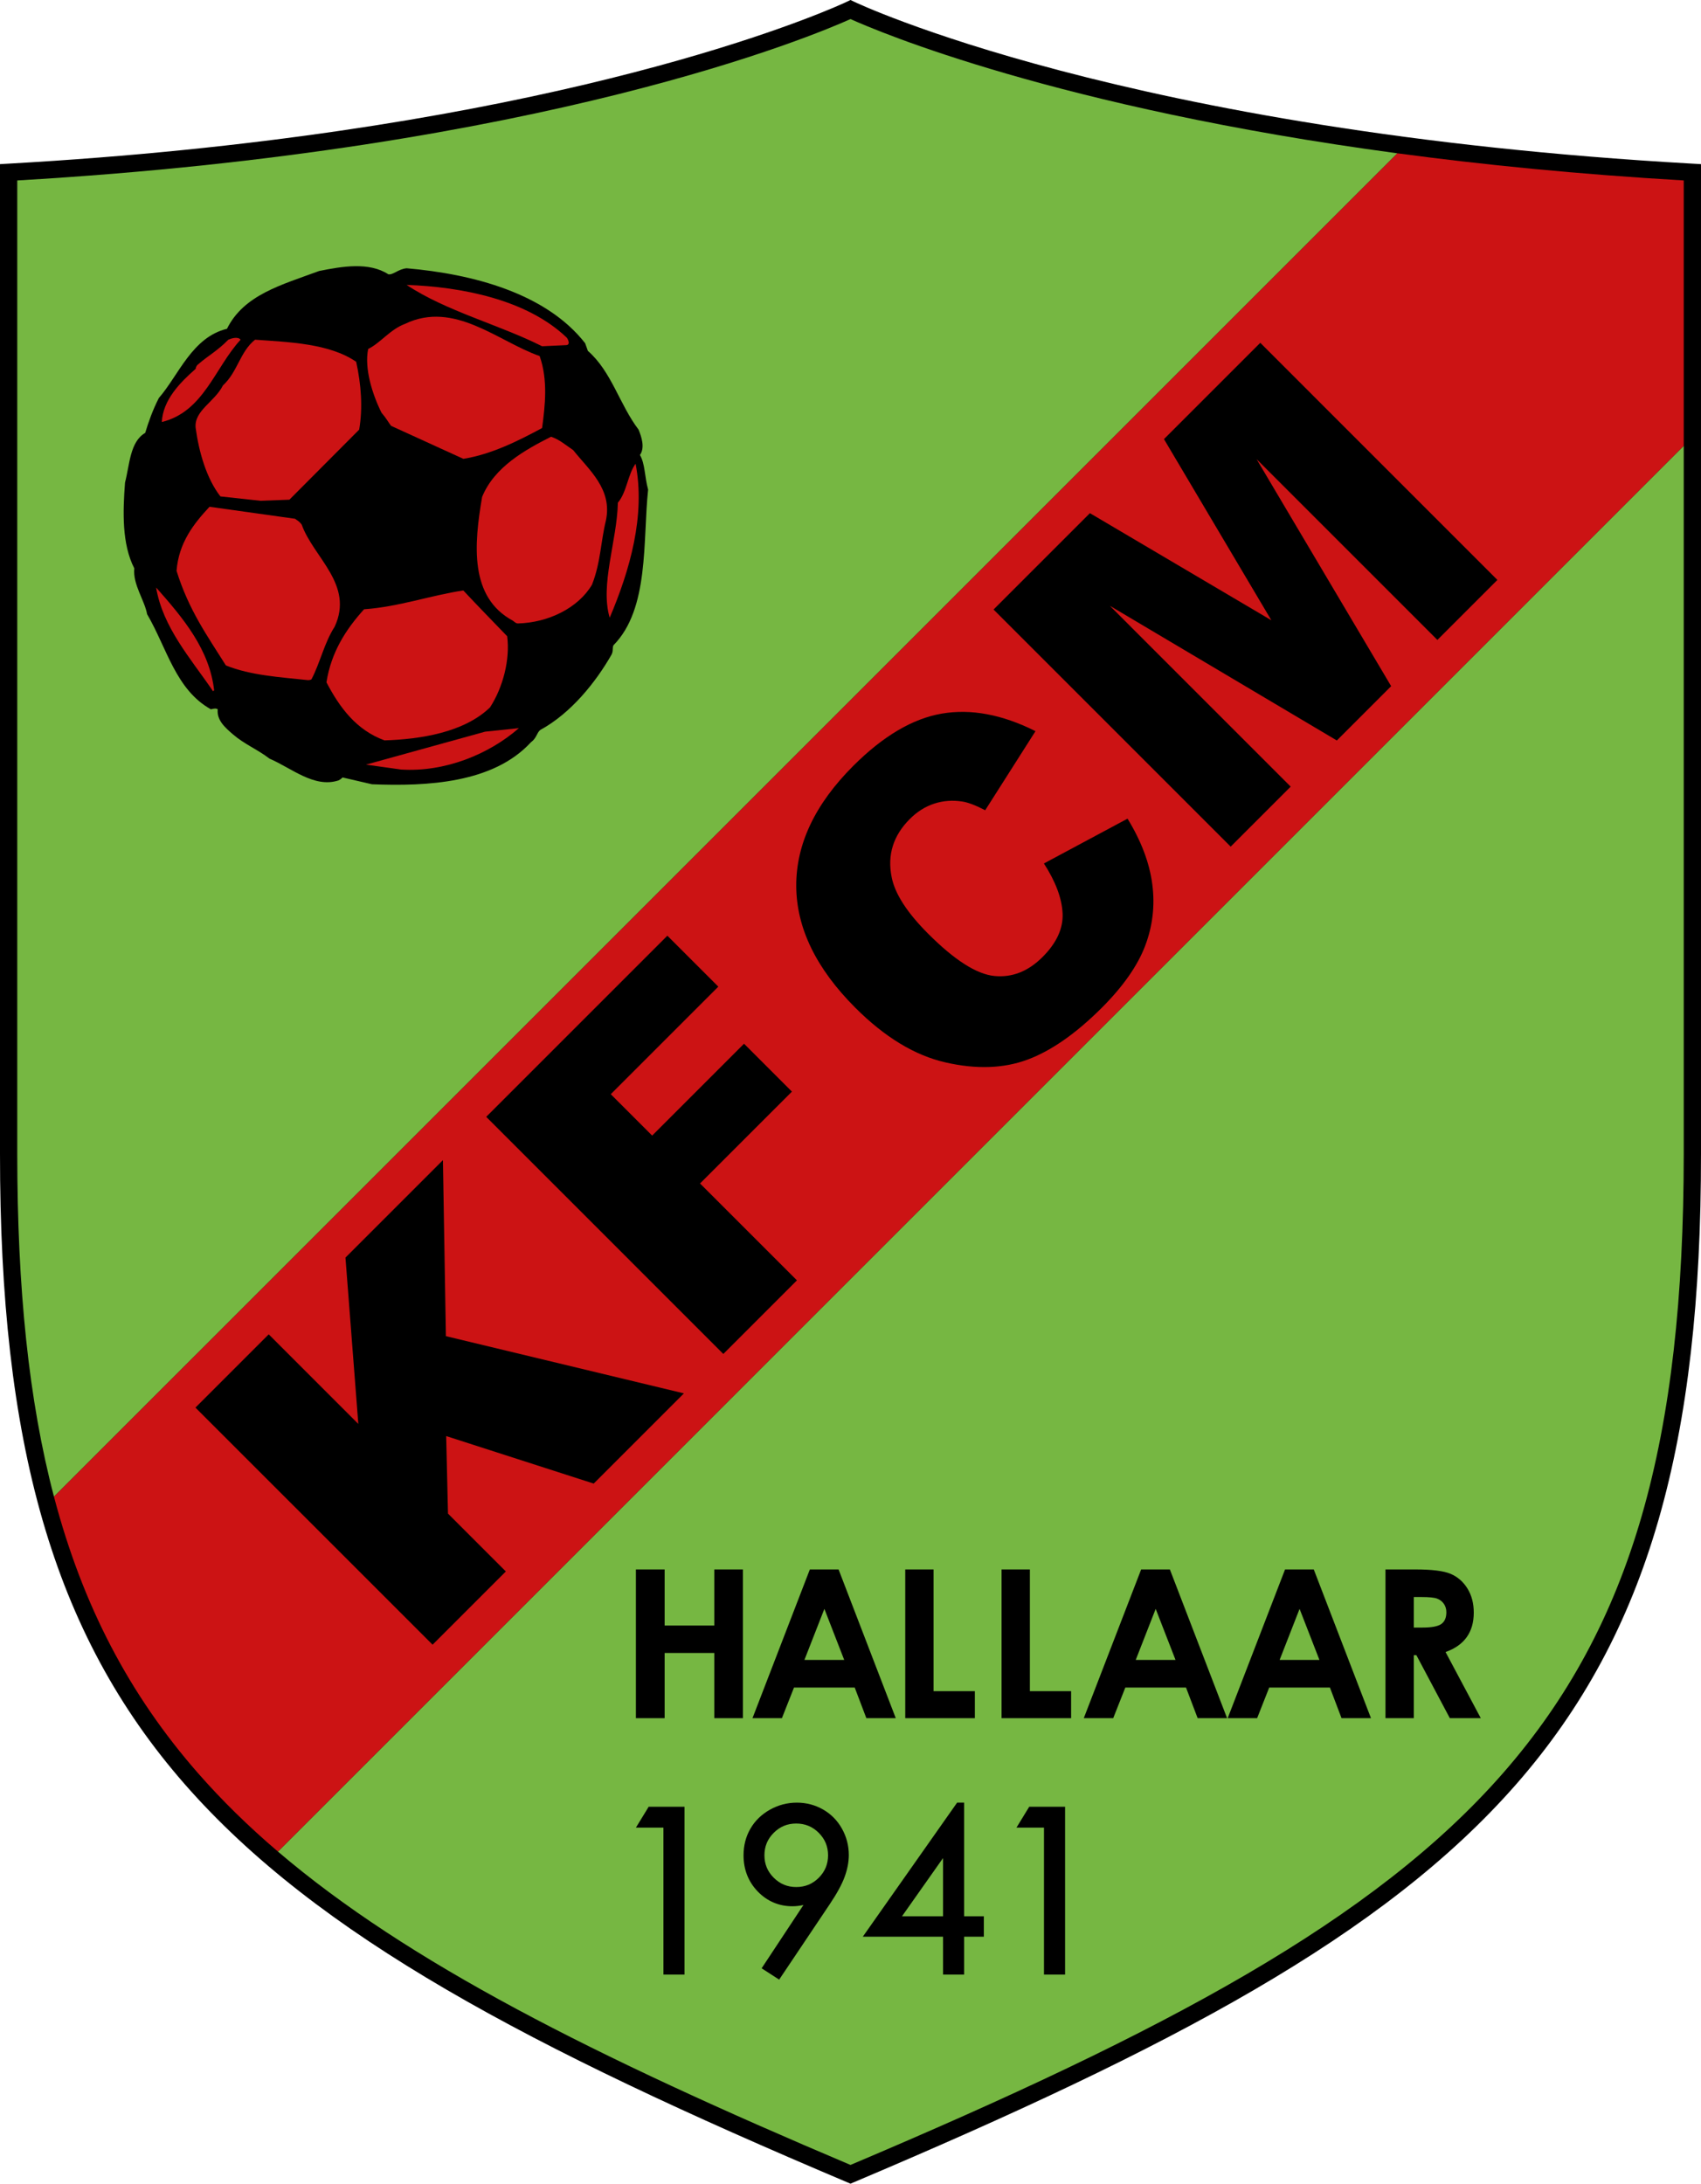 <?xml version="1.0" encoding="UTF-8"?>
<svg xmlns="http://www.w3.org/2000/svg" xmlns:xlink="http://www.w3.org/1999/xlink" width="433.18pt" height="556.12pt" viewBox="0 0 433.18 556.12" version="1.1">
<defs>
<clipPath id="clip1">
  <path d="M 0 0 L 433.18 0 L 433.18 556.121 L 0 556.121 Z M 0 0 "/>
</clipPath>
</defs>
<g id="surface1">
<g clip-path="url(#clip1)" clip-rule="nonzero">
<path style=" stroke:none;fill-rule:nonzero;fill:rgb(0%,0%,0%);fill-opacity:1;" d="M 215.73 555.758 C 134.777 521.496 80.891 493.023 47.066 454.406 C 13.234 415.766 -0.02 367.168 0 293.828 L 0 41.801 L 2.074 41.68 C 128.73 34.555 197.43 8.242 212.465 1.859 C 214.617 0.945 215.637 0.457 215.641 0.453 L 216.59 -0.004 L 217.539 0.453 C 217.547 0.453 218.562 0.945 220.711 1.859 C 222.859 2.77 226.105 4.09 230.457 5.703 C 239.16 8.926 252.289 13.32 269.957 17.969 C 305.281 27.273 358.73 37.609 431.105 41.68 L 433.18 41.801 L 433.18 293.828 C 433.203 367.168 419.949 415.766 386.113 454.406 C 352.289 493.023 298.402 521.496 217.449 555.758 L 216.59 556.121 "/>
</g>
<path style=" stroke:none;fill-rule:nonzero;fill:rgb(46.3%,71.799%,25.899%);fill-opacity:1;" d="M 216.59 4.855 C 207.855 8.793 138.812 38.129 4.395 45.953 L 4.395 293.828 C 4.406 328.062 7.289 356.609 13.746 381.164 L 355.871 39.043 C 269.141 27.398 223.574 8.004 216.59 4.855 "/>
<path style=" stroke:none;fill-rule:nonzero;fill:rgb(46.3%,71.799%,25.899%);fill-opacity:1;" d="M 70.777 471.543 C 103.816 499.734 151.141 523.641 216.59 551.348 C 296.945 517.332 349.992 489.043 382.805 451.516 C 415.719 413.879 428.766 366.742 428.785 293.828 L 428.785 113.531 "/>
<path style=" stroke:none;fill-rule:nonzero;fill:rgb(79.999%,7.5%,8.199%);fill-opacity:1;" d="M 428.785 45.953 C 401.871 44.387 377.586 41.957 355.871 39.043 L 13.746 381.164 C 21.047 408.906 32.914 431.547 50.375 451.516 C 56.465 458.477 63.25 465.121 70.777 471.543 L 428.785 113.531 "/>
<path style=" stroke:none;fill-rule:nonzero;fill:rgb(0%,0%,0%);fill-opacity:1;" d="M 94.73 199.73 C 108.824 200.289 125.621 199.449 135.199 189.039 C 136.656 188 136.656 186.68 137.566 185.914 C 145.477 181.609 151.793 173.629 155.75 166.688 C 156.234 165.715 155.887 164.953 156.234 164.324 C 165.398 155.023 163.664 137.738 165.051 124.691 C 164.148 121.43 164.285 118.098 162.969 115.875 C 164.285 114.004 163.383 111.293 162.621 109.418 C 157.762 103.031 155.75 94.633 149.707 89.359 L 149.016 87.414 C 139.09 74.711 120.484 69.781 103.551 68.32 C 101.391 68.527 100.145 70.059 98.895 69.852 C 93.969 66.656 87.098 67.84 81.266 69.016 C 71.684 72.559 62.105 75.059 57.801 83.734 C 48.914 85.887 45.516 95.535 40.449 101.367 C 38.922 104.352 37.805 107.473 36.977 110.25 C 33.09 112.473 33.02 118.371 31.84 122.887 C 31.281 130.312 31.004 138.504 34.199 144.75 C 33.781 148.848 36.836 152.875 37.461 156.414 C 42.527 165.09 44.746 175.645 53.707 180.641 C 54.539 180.43 55.027 180.359 55.445 180.641 C 55.164 183.414 57.312 185.293 59.328 187.023 C 62.316 189.598 65.574 190.84 68.633 193.207 C 74.188 195.566 80.012 200.773 86.191 198.754 C 86.816 198.48 87.234 197.996 87.234 197.996 "/>
<path style=" stroke:none;fill-rule:nonzero;fill:rgb(79.999%,7.5%,8.199%);fill-opacity:1;" d="M 102.156 195.98 C 113.336 196.676 124.512 192.094 132.145 185.434 L 123.539 186.336 L 93.203 194.73 "/>
<path style=" stroke:none;fill-rule:nonzero;fill:rgb(79.999%,7.5%,8.199%);fill-opacity:1;" d="M 97.922 188.555 C 107.02 188.277 118.195 186.543 124.789 180.152 C 128.121 175.016 129.922 167.941 129.16 162.035 C 125.766 158.496 121.734 154.398 117.988 150.375 C 109.59 151.625 101.605 154.539 92.719 155.164 C 87.996 160.371 84.32 166.199 83.137 173.766 C 86.473 180.152 90.703 185.914 97.922 188.555 "/>
<path style=" stroke:none;fill-rule:nonzero;fill:rgb(79.999%,7.5%,8.199%);fill-opacity:1;" d="M 54.539 175.852 C 53.359 165.438 46.762 157.523 39.75 149.613 C 41.488 159.816 48.496 167.594 54.125 175.852 C 54.191 176.129 54.191 175.988 54.539 175.852 "/>
<path style=" stroke:none;fill-rule:nonzero;fill:rgb(79.999%,7.5%,8.199%);fill-opacity:1;" d="M 78.418 173.211 C 78.555 173.211 79.043 173.211 79.32 173.004 C 81.539 168.77 82.582 163.699 85.223 159.609 C 90.219 148.852 79.805 141.977 76.82 133.578 C 76.059 132.605 75.641 132.535 75.156 132.117 L 53.359 129.062 C 49.332 133.367 45.516 138.227 44.961 145.375 C 48.086 155.441 52.871 162.035 57.523 169.465 C 63.84 172.031 71.406 172.449 78.418 173.211 "/>
<path style=" stroke:none;fill-rule:nonzero;fill:rgb(79.999%,7.5%,8.199%);fill-opacity:1;" d="M 131.938 158.773 C 139.578 158.566 147.211 154.887 150.75 148.918 C 152.973 143.297 152.973 137.949 154.293 132.605 C 156.023 124.551 149.984 119.691 145.961 114.625 C 143.879 113.234 142.559 111.988 140.34 111.223 C 133.879 114.484 125.898 118.859 122.773 126.562 C 120.695 138.711 119.516 152.109 130.621 158.082 C 131.176 158.5 131.383 158.773 131.938 158.773 "/>
<path style=" stroke:none;fill-rule:nonzero;fill:rgb(79.999%,7.5%,8.199%);fill-opacity:1;" d="M 155.266 157.316 C 160.398 145.238 164.426 131.285 161.859 118.098 C 159.844 120.875 159.637 125.316 157.348 128.023 C 157.137 137.738 152.766 148.918 155.266 157.316 "/>
<path style=" stroke:none;fill-rule:nonzero;fill:rgb(79.999%,7.5%,8.199%);fill-opacity:1;" d="M 66.34 127.535 L 73.699 127.258 L 91.465 109.418 C 92.441 103.797 91.953 97.828 90.703 92.137 C 83.832 87.414 73.418 87.133 64.953 86.512 C 61.062 89.637 60.578 94.633 56.762 98.176 C 54.68 102.34 49.402 104.562 49.82 108.934 C 50.652 115.113 52.598 121.914 56.137 126.426 "/>
<path style=" stroke:none;fill-rule:nonzero;fill:rgb(79.999%,7.5%,8.199%);fill-opacity:1;" d="M 117.988 116.848 C 125.137 115.734 132.145 112.191 138.051 109.004 C 138.812 103.309 139.578 96.785 137.426 90.676 C 126.871 87 115.691 76.445 103.133 82.484 C 99.379 83.871 96.883 87.344 93.762 88.871 C 92.719 93.797 94.867 100.535 97.16 105.113 C 98.41 106.574 98.758 107.34 99.59 108.449 "/>
<path style=" stroke:none;fill-rule:nonzero;fill:rgb(79.999%,7.5%,8.199%);fill-opacity:1;" d="M 41.211 107.477 C 51.902 104.84 54.68 93.66 61.27 86.512 C 60.578 85.605 58.773 86.23 58.148 86.512 C 55.371 89.359 52.871 90.676 50.582 92.688 C 50.164 92.965 49.887 93.383 49.82 93.938 C 45.859 97.41 41.488 101.852 41.211 107.477 "/>
<path style=" stroke:none;fill-rule:nonzero;fill:rgb(79.999%,7.5%,8.199%);fill-opacity:1;" d="M 138.051 88.18 L 144.09 87.902 C 145.336 87.902 144.715 86.512 144.363 86.023 C 134.16 76.238 117.43 73.047 103.551 72.559 C 113.543 79.223 127.148 82.691 138.051 88.18 "/>
<path style=" stroke:none;fill-rule:nonzero;fill:rgb(0%,0%,0%);fill-opacity:1;" d="M 49.773 358.477 L 68.434 339.816 L 91.25 362.637 L 87.977 320.27 L 112.797 295.453 L 113.551 340.281 L 174.168 354.852 L 151.191 377.828 L 113.625 365.727 L 114.086 385.465 L 128.82 400.203 L 110.16 418.859 "/>
<path style=" stroke:none;fill-rule:nonzero;fill:rgb(0%,0%,0%);fill-opacity:1;" d="M 123.82 284.43 L 169.953 238.297 L 182.93 251.27 L 155.539 278.66 L 166.082 289.207 L 189.477 265.809 L 201.672 278.004 L 178.273 301.398 L 202.949 326.07 L 184.203 344.816 "/>
<path style=" stroke:none;fill-rule:nonzero;fill:rgb(0%,0%,0%);fill-opacity:1;" d="M 265.844 219.902 L 287.141 208.492 C 290.625 214.176 292.727 219.734 293.441 225.176 C 294.156 230.609 293.543 235.863 291.605 240.93 C 289.672 245.996 285.996 251.234 280.59 256.645 C 274.023 263.207 267.711 267.613 261.645 269.867 C 255.574 272.121 248.629 272.359 240.809 270.574 C 232.984 268.797 225.328 264.156 217.836 256.664 C 207.848 246.676 202.824 236.34 202.773 225.664 C 202.723 214.984 207.559 204.781 217.277 195.062 C 224.883 187.457 232.402 183.016 239.828 181.738 C 247.258 180.465 255.215 181.949 263.699 186.207 L 250.891 206.348 C 248.477 205.09 246.523 204.344 245.039 204.125 C 242.57 203.742 240.195 203.922 237.914 204.66 C 235.637 205.402 233.562 206.707 231.695 208.574 C 227.465 212.805 225.926 217.746 227.074 223.398 C 227.898 227.625 231.008 232.438 236.414 237.84 C 243.105 244.531 248.707 248.105 253.223 248.555 C 257.734 249.004 261.836 247.391 265.512 243.711 C 269.082 240.141 270.777 236.441 270.602 232.609 C 270.422 228.777 268.836 224.543 265.844 219.902 "/>
<path style=" stroke:none;fill-rule:nonzero;fill:rgb(0%,0%,0%);fill-opacity:1;" d="M 253.02 155.227 L 277.559 130.688 L 323.766 157.965 L 296.418 111.828 L 320.945 87.305 L 381.328 147.691 L 366.047 162.973 L 319.996 116.922 L 354.273 174.746 L 340.441 188.578 L 282.637 154.277 L 328.688 200.332 L 313.406 215.613 "/>
<path style=" stroke:none;fill-rule:nonzero;fill:rgb(0%,0%,0%);fill-opacity:1;" d="M 161.941 399.691 L 169.258 399.691 L 169.258 413.98 L 181.902 413.98 L 181.902 399.691 L 189.191 399.691 L 189.191 437.574 L 181.902 437.574 L 181.902 420.965 L 169.258 420.965 L 169.258 437.574 L 161.941 437.574 "/>
<path style=" stroke:none;fill-rule:nonzero;fill:rgb(0%,0%,0%);fill-opacity:1;" d="M 209.938 409.734 L 204.855 422.738 L 214.992 422.738 Z M 206.238 399.691 L 213.551 399.691 L 228.121 437.574 L 220.629 437.574 L 217.664 429.77 L 202.203 429.77 L 199.121 437.574 L 191.629 437.574 "/>
<path style=" stroke:none;fill-rule:nonzero;fill:rgb(0%,0%,0%);fill-opacity:1;" d="M 230.531 399.691 L 237.746 399.691 L 237.746 430.695 L 248.254 430.695 L 248.254 437.574 L 230.531 437.574 "/>
<path style=" stroke:none;fill-rule:nonzero;fill:rgb(0%,0%,0%);fill-opacity:1;" d="M 255.055 399.691 L 262.27 399.691 L 262.27 430.695 L 272.773 430.695 L 272.773 437.574 L 255.055 437.574 "/>
<path style=" stroke:none;fill-rule:nonzero;fill:rgb(0%,0%,0%);fill-opacity:1;" d="M 294.309 409.734 L 289.227 422.738 L 299.363 422.738 Z M 290.609 399.691 L 297.922 399.691 L 312.492 437.574 L 304.996 437.574 L 302.035 429.77 L 286.578 429.77 L 283.492 437.574 L 275.996 437.574 "/>
<path style=" stroke:none;fill-rule:nonzero;fill:rgb(0%,0%,0%);fill-opacity:1;" d="M 330.953 409.734 L 325.871 422.738 L 336.008 422.738 Z M 327.254 399.691 L 334.566 399.691 L 349.137 437.574 L 341.641 437.574 L 338.68 429.77 L 323.219 429.77 L 320.141 437.574 L 312.645 437.574 "/>
<path style=" stroke:none;fill-rule:nonzero;fill:rgb(0%,0%,0%);fill-opacity:1;" d="M 360.039 414.496 L 362.301 414.496 C 364.594 414.496 366.172 414.195 367.035 413.594 C 367.898 412.988 368.332 411.988 368.332 410.594 C 368.332 409.77 368.117 409.051 367.691 408.438 C 367.262 407.824 366.688 407.387 365.973 407.121 C 365.254 406.852 363.934 406.719 362.016 406.719 L 360.039 406.719 Z M 352.828 399.691 L 360.469 399.691 C 364.652 399.691 367.633 400.062 369.406 400.809 C 371.184 401.559 372.609 402.797 373.691 404.531 C 374.77 406.266 375.312 408.316 375.312 410.688 C 375.312 413.176 374.715 415.258 373.52 416.93 C 372.328 418.605 370.531 419.871 368.129 420.73 L 377.102 437.574 L 369.219 437.574 L 360.699 421.527 L 360.039 421.527 L 360.039 437.574 L 352.828 437.574 "/>
<path style=" stroke:none;fill-rule:nonzero;fill:rgb(0%,0%,0%);fill-opacity:1;" d="M 165.008 460.43 L 161.941 465.445 L 168.949 465.445 L 168.953 502.871 L 174.324 502.871 L 174.324 460.125 L 165.191 460.125 "/>
<path style=" stroke:none;fill-rule:nonzero;fill:rgb(0%,0%,0%);fill-opacity:1;" d="M 197.043 478.207 C 195.445 476.605 194.676 474.746 194.672 472.488 C 194.676 470.23 195.445 468.371 197.039 466.77 C 198.641 465.176 200.5 464.406 202.758 464.402 C 205.035 464.406 206.906 465.18 208.504 466.77 C 210.098 468.371 210.867 470.23 210.875 472.488 C 210.867 474.75 210.102 476.609 208.52 478.207 C 206.926 479.797 205.062 480.57 202.777 480.574 C 200.512 480.57 198.648 479.801 197.043 478.207 M 209.598 460.828 C 207.562 459.664 205.32 459.082 202.926 459.082 C 200.492 459.082 198.191 459.688 196.059 460.883 C 193.93 462.082 192.266 463.695 191.102 465.715 C 189.934 467.73 189.352 470.004 189.352 472.488 C 189.348 476.105 190.566 479.223 192.973 481.715 C 195.375 484.199 198.371 485.477 201.82 485.469 C 202.719 485.469 203.648 485.359 204.609 485.148 L 193.957 501.27 L 198.422 504.152 L 198.766 503.641 L 211.348 484.883 C 213.129 482.223 214.379 479.938 215.094 477.992 C 215.801 476.066 216.16 474.195 216.16 472.402 C 216.16 470.047 215.578 467.805 214.422 465.723 C 213.258 463.637 211.641 461.992 209.598 460.828 "/>
<path style=" stroke:none;fill-rule:nonzero;fill:rgb(0%,0%,0%);fill-opacity:1;" d="M 229.703 488.023 L 240.152 473.203 L 240.152 488.023 Z M 245.531 459.082 L 243.738 459.082 L 243.551 459.348 L 219.719 493.227 L 240.152 493.227 L 240.156 502.871 L 245.531 502.871 L 245.531 493.227 L 250.551 493.227 L 250.551 488.023 L 245.531 488.023 "/>
<path style=" stroke:none;fill-rule:nonzero;fill:rgb(0%,0%,0%);fill-opacity:1;" d="M 262.102 460.125 L 261.918 460.43 L 258.855 465.441 L 265.863 465.441 L 265.863 502.871 L 271.234 502.871 L 271.234 460.125 "/>
</g>
</svg>
